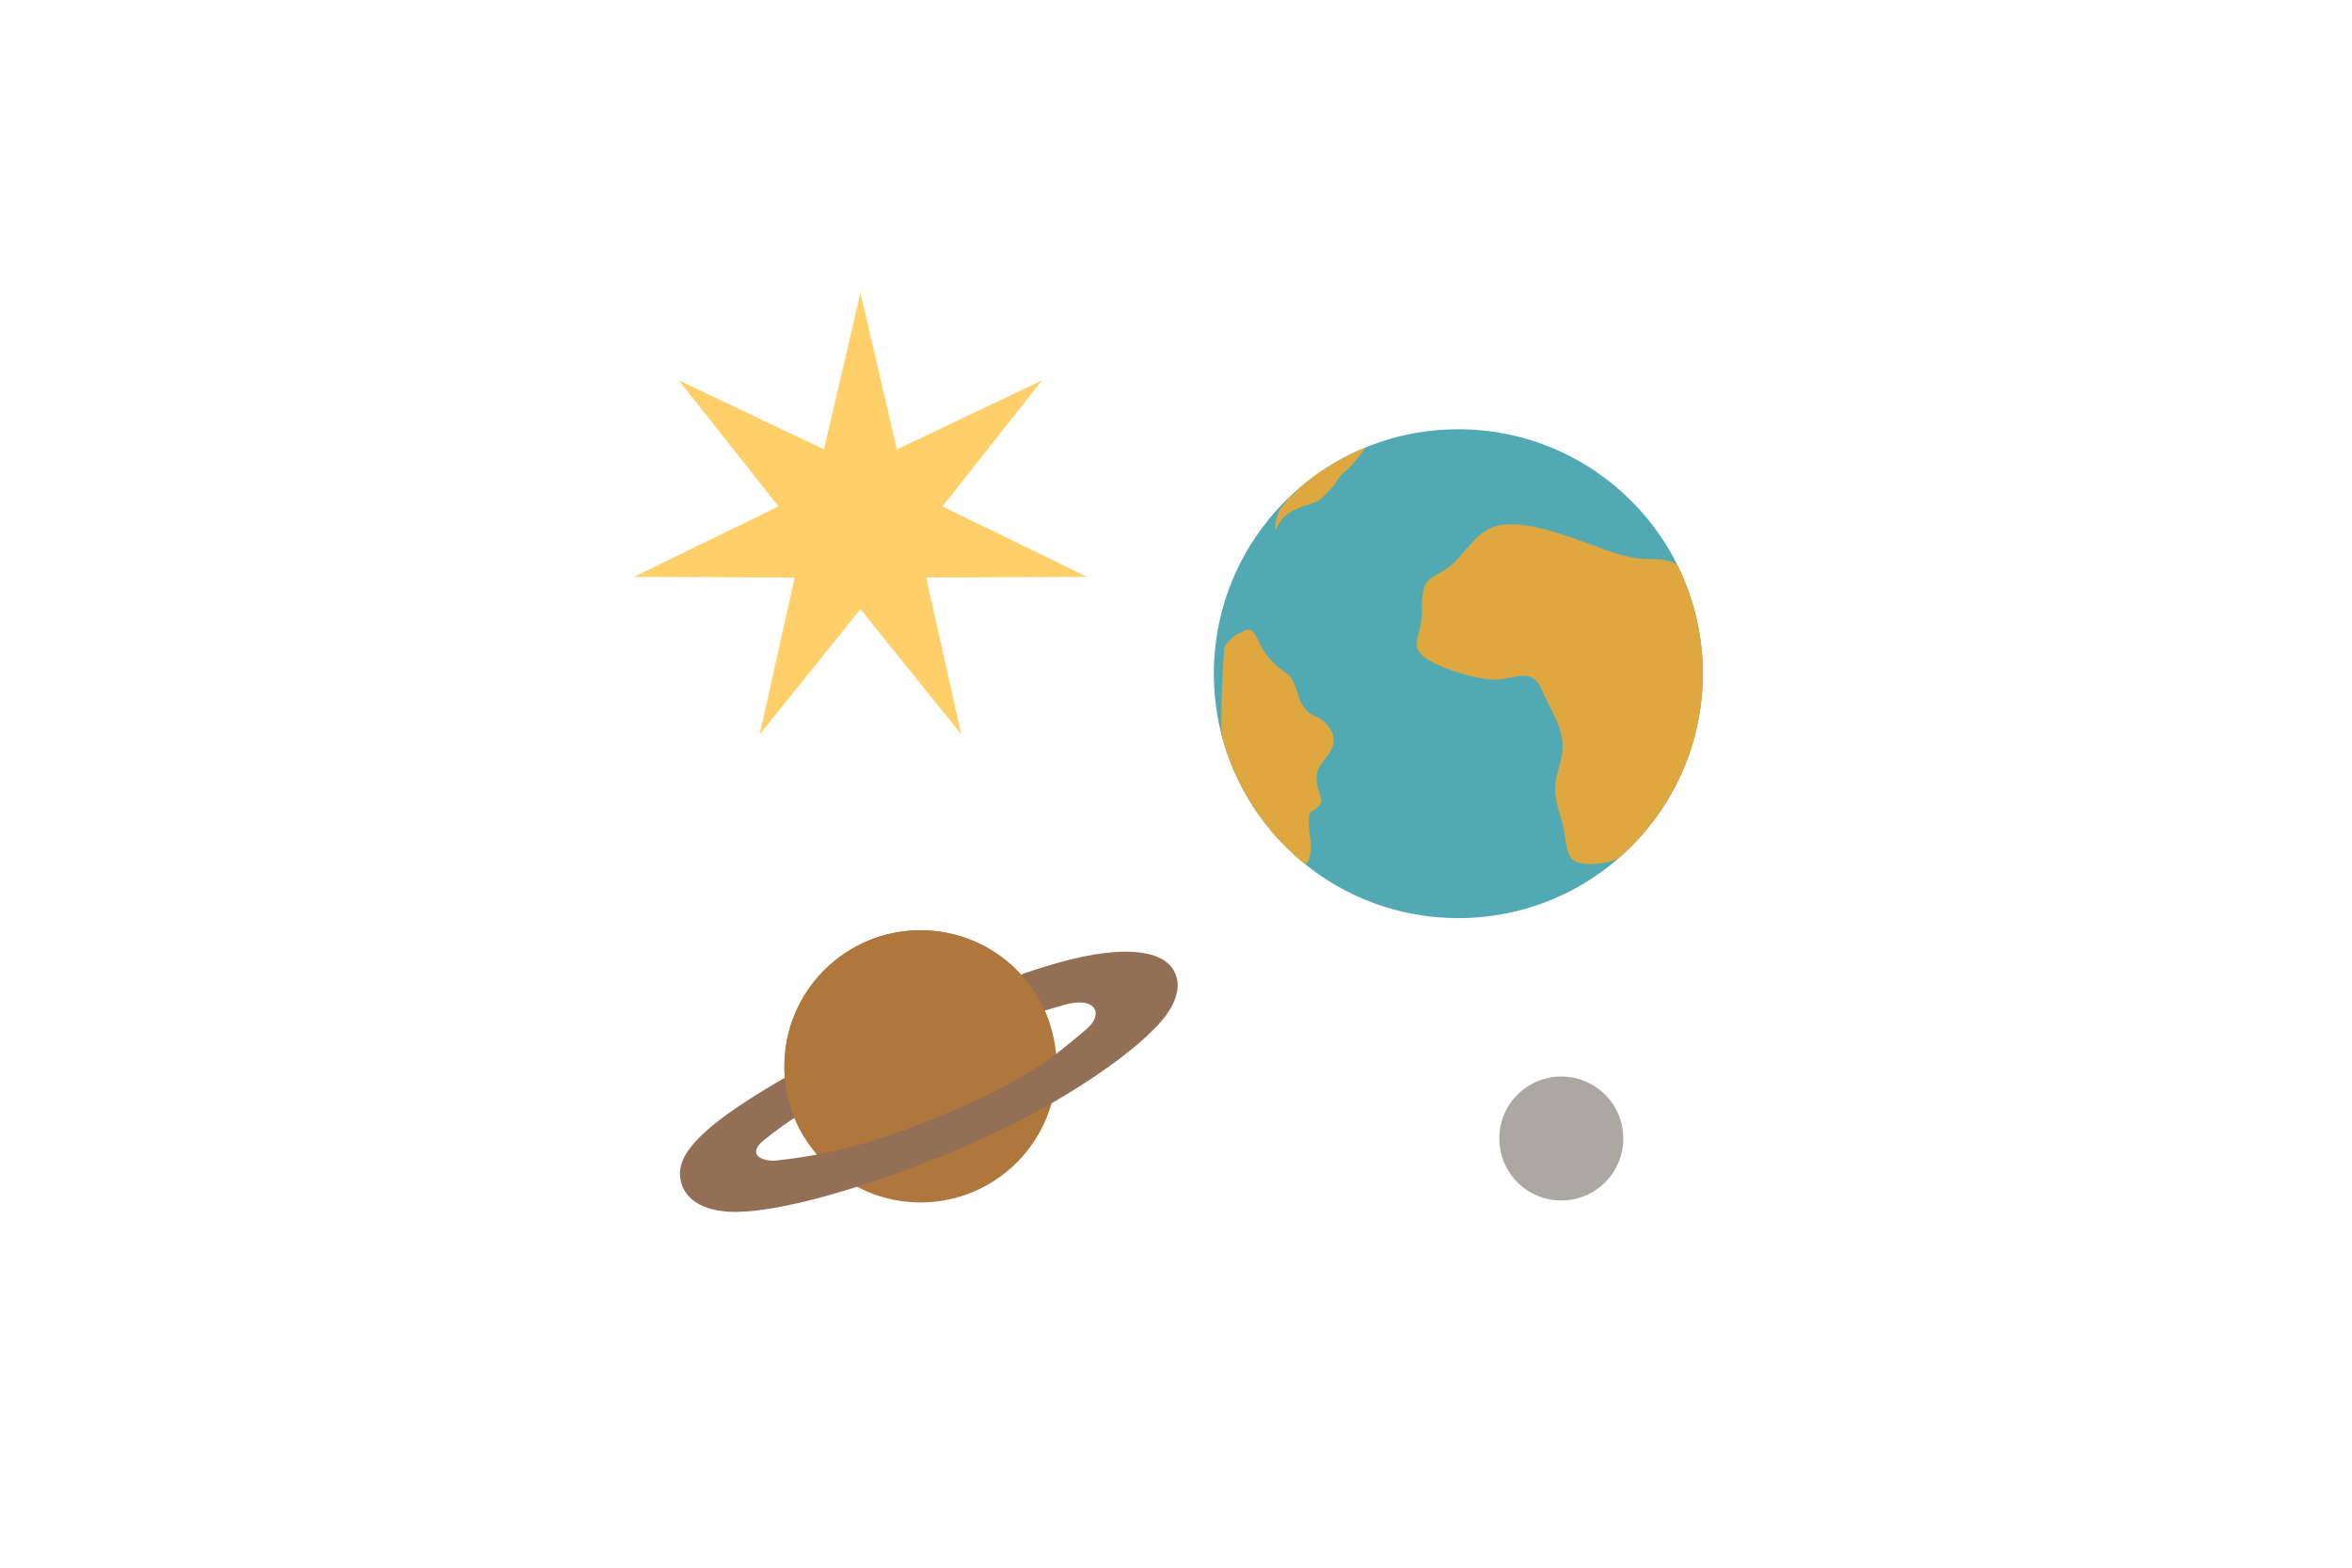 <?xml version="1.0" encoding="UTF-8" standalone="no"?>
<svg xmlns="http://www.w3.org/2000/svg" xmlns:xlink="http://www.w3.org/1999/xlink" xmlns:serif="http://www.serif.com/" width="100%" height="100%" viewBox="0 0 72 48" version="1.1" xml:space="preserve" style="fill-rule:evenodd;clip-rule:evenodd;stroke-linejoin:round;stroke-miterlimit:2;">
  <g>
    <circle cx="44.643" cy="20.627" r="7.484" style="fill:#51aab3;"></circle>
    <clipPath id="_clip1">
      <circle cx="44.643" cy="20.627" r="7.484"></circle>
    </clipPath>
    <g clip-path="url(#_clip1)">
      <path d="M37.481,19.805c0,-0 0.2,-0.31 0.459,-0.422c0.259,-0.112 0.356,-0.227 0.556,0.177c0.2,0.404 0.186,0.403 0.487,0.731c0.302,0.327 0.488,0.263 0.656,0.694c0.169,0.431 0.13,0.508 0.339,0.746c0.208,0.238 0.403,0.181 0.627,0.437c0.225,0.257 0.323,0.535 0.087,0.893c-0.237,0.358 -0.365,0.384 -0.389,0.751c-0.023,0.367 0.229,0.637 0.115,0.818c-0.115,0.181 -0.334,0.171 -0.347,0.363c-0.013,0.192 -0.01,0.312 0.035,0.638c0.045,0.326 0.019,0.482 -0.038,0.691c-0.057,0.208 -0.245,0.106 -0.028,0.473c0.217,0.366 0.215,0.108 0.356,0.512c0.141,0.404 0.664,0.895 0.274,0.608c-0.39,-0.286 -0.502,-0.535 -0.808,-0.855c-0.307,-0.32 -0.034,-0.092 -0.481,-0.656c-0.446,-0.564 -0.582,-0.944 -1.017,-1.555c-0.435,-0.611 -0.588,-0.575 -0.85,-1.4c-0.263,-0.825 -0.033,-3.644 -0.033,-3.644Z" style="fill:#dfa83e;"></path>
      <path d="M39.051,16.251c-0,0 0.109,-0.422 0.559,-0.631c0.45,-0.21 0.676,-0.185 0.862,-0.382c0.187,-0.196 0.286,-0.245 0.453,-0.515c0.166,-0.271 0.23,-0.229 0.424,-0.452c0.194,-0.224 0.72,-0.777 0.31,-0.643c-0.411,0.134 -1.149,0.661 -1.526,1.001c-0.377,0.339 -0.773,0.681 -0.957,0.993c-0.184,0.313 -0.125,0.629 -0.125,0.629Z" style="fill:#dfa83e;"></path>
      <path d="M45.583,16.193c-0.519,0.265 -0.835,0.898 -1.279,1.205c-0.443,0.308 -0.683,0.281 -0.748,0.773c-0.064,0.492 0.013,0.44 -0.054,0.886c-0.068,0.447 -0.287,0.71 0.053,1.028c0.34,0.318 1.695,0.766 2.296,0.718c0.601,-0.049 1.06,-0.346 1.337,0.301c0.276,0.647 0.763,1.28 0.627,2.006c-0.136,0.726 -0.361,0.881 -0.065,1.816c0.297,0.935 0.061,1.465 0.762,1.522c0.7,0.057 1.314,-0.178 1.966,-0.843c0.652,-0.664 1.278,-1.874 1.655,-2.619c0.377,-0.745 0.529,-1.158 0.898,-1.565c0.368,-0.407 0.727,-0.604 0.471,-0.912c-0.256,-0.307 -0.968,-0.595 -0.934,-1.011c0.034,-0.416 0.494,-0.417 0.134,-0.861c-0.361,-0.445 -0.673,-0.967 -1.314,-1.327c-0.642,-0.36 -0.829,-0.023 -1.901,-0.36c-1.072,-0.337 -2.952,-1.245 -3.904,-0.757Z" style="fill:#dfa83e;"></path>
    </g>
    <g>
      <circle cx="28.179" cy="32.65" r="4.167" style="fill:#b0773c;"></circle>
      <path d="M32.58,30.766c0.958,-0.276 1.237,0.278 0.668,0.756c-1.019,0.855 -1.669,1.406 -3.66,2.297c-2.661,1.19 -4.301,1.55 -5.822,1.713c-0.417,0.045 -0.93,-0.178 -0.385,-0.62c1.29,-1.048 2.872,-1.805 2.872,-1.805c0.285,-0.14 0.402,-0.485 0.262,-0.77c-0.14,-0.284 -0.485,-0.402 -0.769,-0.262c-0,0 -2.372,1.171 -3.759,2.247c-0.482,0.374 -0.848,0.75 -1.019,1.065c-0.126,0.231 -0.168,0.451 -0.148,0.646c0.062,0.626 0.632,1.08 1.713,1.073c1.628,-0.011 4.693,-0.971 7.524,-2.238c2.514,-1.124 4.877,-2.746 5.642,-3.787c0.319,-0.435 0.398,-0.832 0.33,-1.119c-0.064,-0.272 -0.239,-0.512 -0.591,-0.661c-0.535,-0.225 -1.375,-0.202 -2.289,-0.01c-1.87,0.395 -4.093,1.427 -4.093,1.427c-0.287,0.134 -0.412,0.476 -0.279,0.764c0.134,0.287 0.476,0.412 0.764,0.279c-0,-0 1.313,-0.497 3.039,-0.995Z" style="fill:#936f56;"></path>
      <path d="M24.638,34.847c-0.397,-0.638 -0.626,-1.391 -0.626,-2.197c-0,-2.3 1.867,-4.167 4.167,-4.167c1.852,-0 3.423,1.21 3.965,2.882c-0.381,0.281 -0.828,0.59 -1.196,0.789c-0.824,0.445 -2.694,1.801 -3.449,2.036c-0.555,0.174 -2.087,0.497 -2.861,0.657Z" style="fill:#b0773c;"></path>
    </g>
    <path d="M26.34,8.967l1.117,4.792l4.443,-2.114l-3.05,3.861l4.424,2.155l-4.921,0.023l1.073,4.802l-3.086,-3.833l-3.085,3.833l1.073,-4.802l-4.921,-0.023l4.424,-2.155l-3.051,-3.861l4.443,2.114l1.117,-4.792Z" style="fill:#ffcf6a;"></path>
    <circle cx="47.795" cy="34.859" r="1.898" style="fill:#aba8a1;"></circle>
  </g>
</svg>

